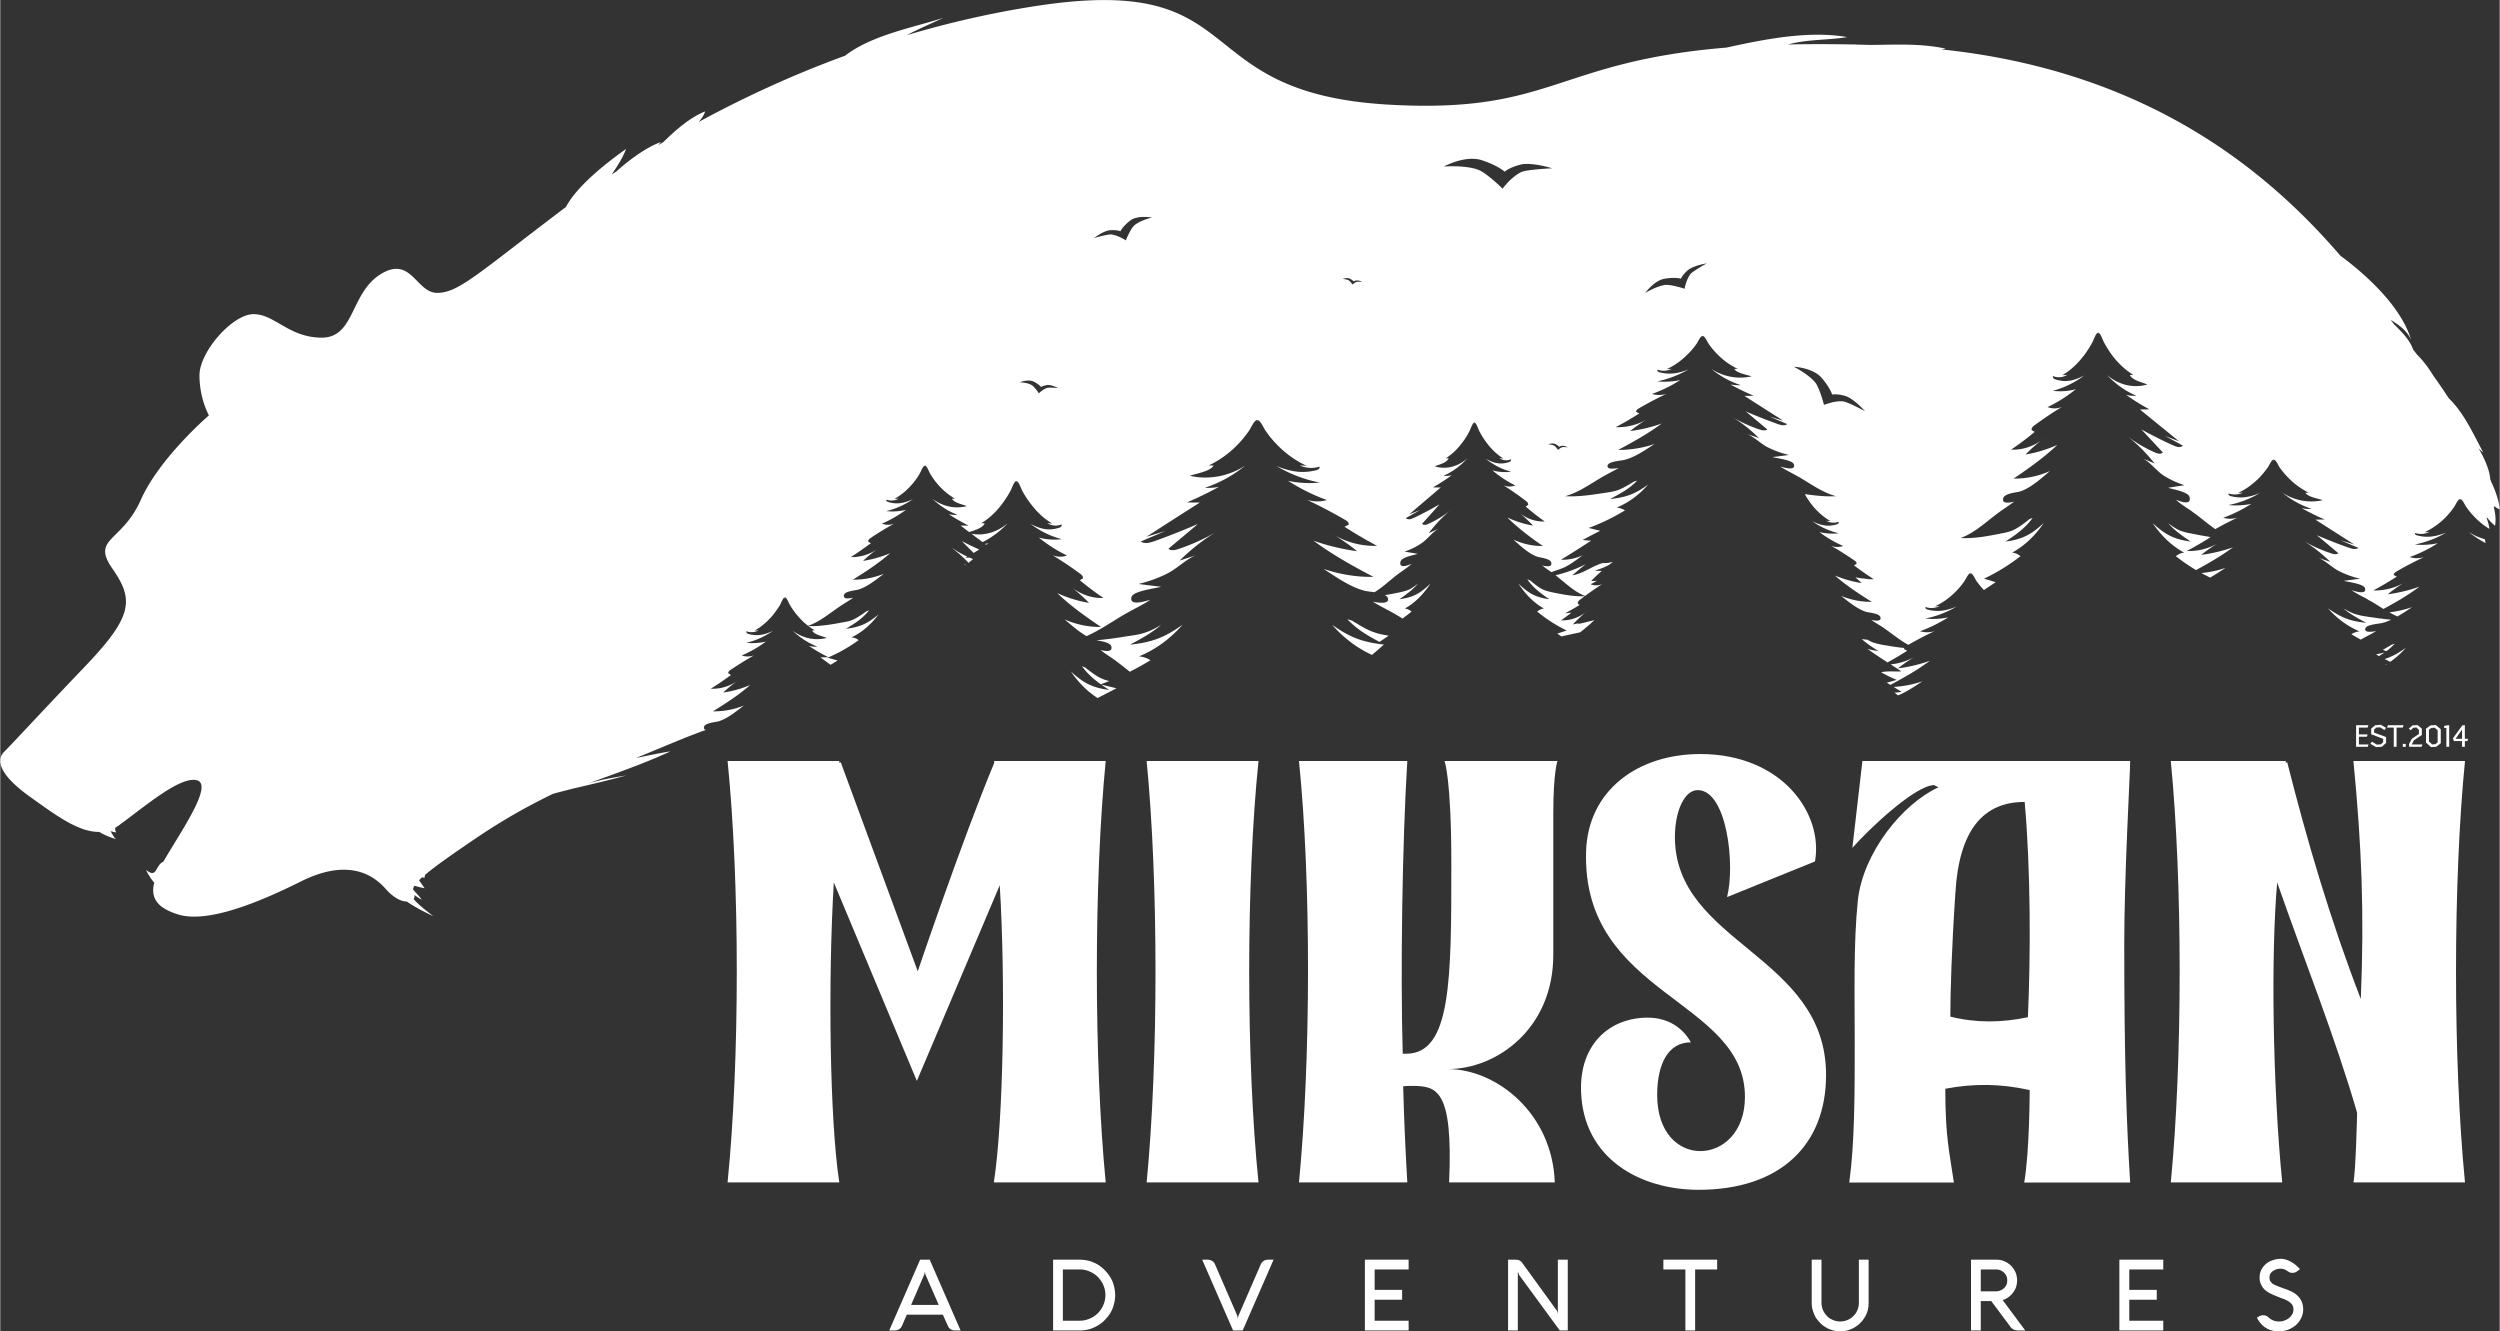 <svg xmlns="http://www.w3.org/2000/svg" xml:space="preserve" width="169" height="90" style="shape-rendering:geometricPrecision;text-rendering:geometricPrecision;image-rendering:optimizeQuality;fill-rule:evenodd;clip-rule:evenodd" viewBox="0 0 169.15 90.1"><rect x="0" y="0" width="169.15" height="90.1" fill="#333333" stroke="none"/><defs><style>.fil1{fill:#fff;fill-rule:nonzero}</style></defs><g id="Слой_x0020_1"><path d="M167.38 36.25c.26.19.53.35.81.5-.01-.09-.03-.18-.05-.26-.37-.1-.74-.26-1.07-.48.1.09.21.17.31.24M76.17 16.27s.31-.78.57-1.01c.37-.34 1.2-.54 1.2-.54s-.99-.18-1.49.22c-.51.4-.64.71-.64.71s-.21-.1-.68-.07c-.46.02-1.11.53-1.11.53s.96-.28 1.2-.24.48.14.66.23l.15.08c.09.05.14.09.14.09m29.25 14.18s-.15-.23-.25-.28c-.14-.09-.42-.1-.42-.1s.3-.12.49-.02c.19.09.25.19.25.19s.06-.05.21-.07.39.1.39.1-.32-.03-.4 0c-.14.05-.27.18-.27.18M91.51 19.26s-.15-.23-.25-.28c-.14-.09-.42-.1-.42-.1s.3-.12.49-.02c.19.09.25.18.25.18s.06-.04.21-.06.39.1.39.1-.32-.03-.4 0c-.14.05-.27.18-.27.18m-21.22 7.36s-.3-.45-.49-.56c-.28-.17-.81-.19-.81-.19s.58-.23.95-.04c.37.18.49.36.49.36s.12-.08.41-.13c.29-.04.76.2.76.2s-.63-.06-.77 0c-.3.1-.54.36-.54.36m43.73-7.25.05-.17c.06-.19.15-.43.3-.64.15-.2 1.12-.74 1.12-.74s-.93.15-1.3.48-.45.56-.45.56-.37-.12-1.09 0c-.72.11-1.32.96-1.32.96s.8-.48 1.37-.54c.39-.03 1.29.26 1.29.26s.01-.07.03-.17m9.6 7.96.2-.06c.24-.07.56-.13.87-.11s1.51.67 1.51.67-.77-.87-1.36-1.04c-.59-.16-.87-.09-.87-.09s-.13-.46-.72-1.14-1.87-.74-1.87-.74 1.02.52 1.46 1.08c.29.38.58 1.5.58 1.5s.08-.03.2-.07m-21.78-14.78.18-.2c.22-.23.53-.51.9-.7.35-.18 2.11-.26 2.11-.26s-1.43-.45-2.19-.24c-.77.21-1.03.47-1.03.47s-.45-.42-1.56-.78-2.56.43-2.56.43 1.47-.11 2.33.22c.58.22 1.65 1.28 1.65 1.28s.06-.09.17-.22m47.71 26.54c.37-.21.72-.45 1.05-.66-.53.18-1.08.3-1.64.35.2.11.39.21.59.31m-.95-.51c.86-.47 1.71-.96 2.5-1.54-.7.24-1.42.42-2.15.51.4-.32.82-.61 1.26-.86-.68.42-1.46.63-2.24.6.55-.29 1.08-.6 1.6-.93l-.06-.03c-.4-.06-.81-.14-1.21-.22a4 4 0 0 1-.83-.22c-.26-.12-.51-.3-.76-.48.46.51 1 .89 1.53 1.24-1.16-.15-1.75-.49-2.58-1.25.6.88 1.33 1.57 2.14 2-.2.01-.39.1-.57.24.45.35.9.66 1.37.94m1.3-2.77c.49-.28 1-.54 1.51-.78-.32.1-.66.1-.97.01.66-.24 1.3-.56 1.9-.94-.51.1-1.03.13-1.55.08a6.6 6.6 0 0 0 2.12-.81c-.69.28-1.28.39-1.98.2-.08-.02-.17-.1-.13-.17.32.1.67.08.97-.06-.11.01-.22.01-.33.02.52-.24 1-.59 1.42-1.01.21-.22.41-.46.59-.71.11-.16.24-.51.4-.54 0 .03-.01.08.01.1.01-.02 0-.07 0-.1.16.03.29.38.4.54.18.25.38.49.6.71.41.42.9.77 1.41 1.01-.06-.04-.19-.01-.27-.01.17.29.88.39 1.17.5-.92.21-1.91.03-2.72-.5.6.49 1.27.86 1.98 1.09-.22.01-.46 0-.68-.05.51.29 1.03.54 1.56.77-.21 0-.42 0-.63.01.88.56 1.75 1.12 2.63 1.68-.31-.1-.62-.19-.93-.28.4.17.81.34 1.21.51-.2.13-.45.06-.67-.02-.72-.25-1.44-.54-2.15-.84.49.4.97.81 1.46 1.22-.14.11-.34.06-.51 0-.63-.21-1.24-.48-1.83-.82.64.39 1.24.86 1.79 1.4-.28-.09-.56-.19-.84-.28.45.15.94.65 1.38.88.47.25.97.42 1.48.55-.37.04-.74.09-1.11.14.27.07 1.35.2 1.44.49.16.5-.75.19-.92.14.31.21.65.38.98.55.07.04.14.09.21.13l.12.06c.29.17.57.35.86.53.84-.45 1.67-.93 2.44-1.51-.7.25-1.42.42-2.15.52q.6-.495 1.26-.87c-.68.42-1.46.63-2.24.61.55-.29 1.08-.61 1.6-.94-.07-.03-.14-.07-.21-.1-.02-.1.08-.18.16-.23.61-.36 1.25-.69 1.89-.99-.32.1-.66.1-.97 0 .66-.24 1.3-.55 1.9-.94q-.765.165-1.56.09c.75-.15 1.47-.42 2.13-.81-.69.27-1.28.38-1.98.19-.08-.02-.17-.09-.13-.16.32.1.67.08.97-.06-.11 0-.22.01-.33.01.52-.24 1-.58 1.42-1 .21-.22.41-.46.59-.72.11-.16.24-.5.4-.53 0 .02-.01.08.01.1.01-.02 0-.08 0-.1.16.03.29.37.4.53q.27.39.6.72c.29.3.62.56.97.77-.02-.23-.1-.49-.19-.74l.03-.03c.16.21.35.4.54.56.07-.31.04-.81-.08-1.25.01-.03.02-.05.03-.07.11.08.24.16.37.21-.03-.45-.25-1.2-.57-1.85-.02-.06-.05-.12-.07-.19-.05-.63-.38-1.39-.79-2.09.11.1.21.2.32.29-.64-1.18-1.29-2.67-2.33-3.67-.33-.5-.68-1.02-1.05-1.53-.2-.33-.42-.65-.66-.94-.13-.17-.29-.33-.45-.5-.05-.06-.09-.12-.14-.18l-.12-.15c-.21-.64-.78-1.21-1.29-1.71-.07-.1-.15-.19-.22-.3.56.35 1.09.72 1.37 1.34-.65-2.21-3-4.37-4.76-5.67v.01c-4.83-5.62-12.92-12.51-27.04-13.99.1-.01.2-.02.3-.05-1.71-.37-3.45-.26-5.14-.25-.33-.01-.66-.02-.99-.02.09-.02.18-.03.28-.04l-.36.03c-1.62-.03-3.1-.03-4.45 0 1.28-.36 2.78-.29 4-.5-2.59-.45-5.53.13-8.17.71-11.61.96-11.8 4.5-22.88 3.86-13.86-.8-9.08-8.92-23.74-6.69-3.1.47-6.06 1.16-8.86 1.99.8-.42 1.63-.77 2.47-1.17-2.04.66-4.83 1.16-6.64 2.56-3.67 1.34-6.99 2.9-9.9 4.48.19-.23.36-.46.43-.71-.99.39-1.97 1.23-2.82 2.07-.12.07-.23.14-.35.21.06-.08.12-.14.17-.2-.78.25-2.03 1.09-2.99 1.97-.11.08-.23.15-.34.23.39-.57.76-1.15.98-1.74-1.21.86-3.29 2.45-4.07 3.93-.03.03-.07.05-.11.08-5.89 4.46-7.17 5.73-8.6 5.73s-1.75-2.54-3.82-1.27-1.75 4.3-3.99 4.3c-2.23 0-3.18-1.59-4.62-1.59-1.43 0-3.66 2.55-3.66 4.14s.64 2.71.64 2.71-3.35 2.87-4.62 5.74c-1.28 2.86-3.35 2.55-1.92 4.62 1.44 2.07 1.44 3.18-1.75 6.53-3.19 3.34-5.1 5.42-5.58 5.89-.47.48-.47 1.44 1.76 3.03 1.68 1.2 3.26 2.4 4.69 2.38.36.22.77.38 1.14.49-.19-.13-.26-.4-.39-.53.13 0 .26.07.39.07-.08-.16-.08-.26-.04-.33.09-.05.17-.1.26-.17 1.75-1.27 4.14-3.34 5.26-3.02 1.11.31-1.12 3.5-2.23 5.41-.02.03-.03.06-.05.09-.57.25-.42 1.19-1.17.56.1.25.35.65.55.86-.26 1.02.17 1.71 1.63 2.16 2.07.63 5.73-.96 8.28-2.23 2.55-1.28 4.46-.96 5.74.48.57.65 1.09.87 1.44.87.56.39 1.18.7 1.79.99-.45-.36-.95-.72-1.33-1.16q.09-.12.06-.27c.16.12.33.23.49.32-.14-.23-.4-.46-.59-.71a.8.8 0 0 1 .1-.24c.23.07.46.13.69.17-.13-.17-.25-.36-.38-.54l.19-.19c.07.01.14.01.19.01.01-.06.01-.12.02-.18.53-.45 1.33-1.03 2.42-1.78 1.78-1.23 3.49-2.37 6.25-3.71.55-.15 1.11-.29 1.66-.43-.08.04-.16.07-.25.1.1-.03.19-.07.28-.1 1.09-.26 2.19-.51 3.25-.81-.84.14-1.71.28-2.55.54 1.86-.69 3.77-1.34 5.55-2.17-.78.12-1.55.29-2.33.45 1.86-.76 3.44-1.45 4.73-1.9-.1-.03-.16-.1-.12-.22.07-.26.79-.31.97-.36.6-.18 1.2-.67 1.72-1.07-.67.27-1.38.4-2.09.39.86-.53 1.73-1.09 2.52-1.78q-.9.375-1.83.51c.34-.32.7-.61 1.07-.86-.57.42-1.24.63-1.91.6.47-.29.92-.6 1.37-.93-.06-.04-.12-.07-.18-.11-.02-.1.06-.17.13-.22.53-.36 1.07-.69 1.61-1-.27.1-.56.1-.83.01a7.8 7.8 0 0 0 1.63-.94c-.43.1-.88.13-1.33.08.64-.14 1.25-.42 1.82-.81-.59.28-1.09.39-1.7.2-.06-.02-.14-.1-.1-.17.27.1.56.08.82-.06-.09.01-.19.01-.28.02.44-.24.85-.59 1.21-1.01.18-.22.35-.46.51-.71.09-.16.2-.51.34-.53 0 .02-.01.07 0 .09.01-.02.01-.07.01-.09.13.02.24.37.34.53.15.25.32.49.51.71.22.26.45.49.71.68.84-.28 1.57-.95 2.36-1.45.23-.15.47-.29.7-.45-.35.07-.71.1-.63-.19.07-.26.79-.3.97-.36.6-.18 1.2-.67 1.73-1.07-.68.27-1.39.41-2.1.4.87-.54 1.73-1.1 2.52-1.79-.59.25-1.21.42-1.83.52.34-.33.7-.62 1.07-.87-.57.42-1.24.63-1.9.61.46-.29.91-.61 1.36-.94-.06-.03-.12-.07-.18-.1-.02-.1.06-.18.13-.23q.795-.54 1.62-.99c-.27.1-.56.1-.83 0 .56-.24 1.11-.55 1.63-.94-.44.11-.89.14-1.33.09.63-.15 1.24-.42 1.81-.81-.59.27-1.09.38-1.69.19-.07-.02-.15-.1-.11-.16.27.1.57.08.83-.06-.1 0-.19.01-.29.01.44-.24.85-.58 1.21-1q.285-.33.51-.72c.09-.16.2-.5.34-.53 0 .02 0 .08.01.1v-.1c.14.03.25.37.34.53q.225.39.51.72c.36.42.77.76 1.21 1-.06-.03-.17-.01-.23-.01.14.29.74.39 1 .5-.79.21-1.64.03-2.33-.5.51.49 1.09.86 1.7 1.09-.2.02-.4 0-.59-.04.43.28.88.54 1.34.77h-.54l.58.44c.34-.12.9-.26 1.05-.59-.08 0-.2-.03-.27.01.52-.3 1-.74 1.42-1.29.21-.28.41-.58.59-.91.11-.21.24-.64.4-.68 0 .03 0 .1.01.12.01-.02 0-.09 0-.12.16.04.29.47.4.68.18.33.38.63.6.91.42.55.9.99 1.42 1.29-.11-.01-.22-.01-.33-.02.3.18.65.21.96.08.05.09-.05.19-.12.21-.71.25-1.3.11-1.99-.25.67.5 1.39.85 2.13 1.04-.52.06-1.05.03-1.56-.11.61.49 1.25.9 1.91 1.21-.31.12-.65.11-.97-.01.64.39 1.27.81 1.89 1.27.08.06.18.16.16.29-.07.04-.14.09-.21.13.52.43 1.05.83 1.6 1.2-.78.03-1.56-.24-2.24-.78q.66.495 1.26 1.11c-.73-.12-1.45-.34-2.15-.66.93.89 1.94 1.6 2.96 2.29-.83.01-1.67-.16-2.46-.51.46.39.96.83 1.48 1.13.88-.39 1.69-.95 2.53-1.45.05-.03.1-.06.16-.09.1-.05.19-.11.29-.16.45-.25.92-.47 1.34-.76-.22.06-1.48.49-1.27-.2.13-.4 1.63-.57 2-.68-.51-.06-1.02-.12-1.53-.19.7-.17 1.38-.41 2.03-.75.61-.32 1.28-1 1.91-1.21-.39.13-.77.25-1.16.38.75-.74 1.57-1.39 2.45-1.93-.8.47-1.64.85-2.51 1.14-.23.08-.5.14-.7-.01.67-.56 1.34-1.12 2-1.68-.97.42-1.96.81-2.96 1.17-.3.1-.64.2-.91.02.55-.24 1.11-.47 1.66-.71l-1.28.39c1.21-.78 2.41-1.55 3.62-2.32-.29 0-.58 0-.87-.01q1.095-.465 2.16-1.05c-.32.06-.63.08-.95.06.98-.32 1.91-.83 2.73-1.5-1.11.73-2.48.98-3.75.69.41-.15 1.38-.29 1.61-.69-.1 0-.27-.03-.37.01.71-.33 1.38-.8 1.95-1.38.3-.3.57-.63.82-.99.15-.22.33-.69.55-.73 0 .03-.01.11.01.13.01-.02 0-.1 0-.13.23.04.4.51.56.73.24.36.52.69.82.99.57.58 1.23 1.05 1.95 1.38-.15-.01-.31-.01-.46-.02.42.19.89.22 1.33.08.06.1-.07.2-.17.23-.97.26-1.79.11-2.73-.27.91.54 1.9.92 2.93 1.12-.72.07-1.44.03-2.15-.12.83.53 1.71.97 2.63 1.3-.44.13-.91.12-1.34-.01.88.42 1.75.87 2.6 1.37.11.06.24.17.21.31-.09.05-.19.09-.28.14.72.46 1.45.89 2.2 1.29a5.47 5.47 0 0 1-3.08-.84c.6.35 1.18.75 1.73 1.2-1-.13-1.99-.37-2.95-.71 1.28.95 2.67 1.72 4.06 2.45-1.14.02-2.29-.17-3.38-.54.85.55 1.81 1.23 2.78 1.48.12.03.39.06.67.1.5-.3.97-.74 1.45-1.12a.6.6 0 0 0 .09-.07c.06-.04.12-.09.18-.13.26-.19.54-.37.79-.6-.14.05-.88.39-.75-.15.08-.32.96-.45 1.17-.53l-.9-.15c.42-.14.82-.33 1.2-.6.36-.25.75-.78 1.12-.95-.23.1-.45.2-.68.3.44-.58.92-1.09 1.44-1.52-.47.37-.96.67-1.48.9-.13.06-.29.11-.41-.01.4-.44.79-.88 1.18-1.32-.57.33-1.15.64-1.74.92-.18.08-.38.16-.54.01.33-.18.65-.37.98-.55l-.75.3c.71-.61 1.42-1.21 2.13-1.82-.18 0-.35 0-.52-.01.43-.24.86-.52 1.27-.82-.18.04-.37.06-.56.04a4.7 4.7 0 0 0 1.61-1.18c-.65.58-1.46.77-2.2.54.24-.11.81-.23.94-.54-.06 0-.16-.02-.22.01.42-.26.81-.63 1.15-1.09.18-.23.34-.49.48-.77.09-.18.2-.54.33-.58 0 .03-.01.09 0 .11.01-.02 0-.08 0-.11.14.04.24.4.33.58.15.28.31.54.48.77.34.46.73.83 1.15 1.09-.09 0-.18-.01-.27-.02.25.16.53.18.78.07.04.07-.04.16-.1.18-.57.21-1.05.09-1.6-.21.53.42 1.12.72 1.72.87-.42.06-.85.03-1.27-.09.49.42 1.01.76 1.55 1.02-.26.1-.53.1-.79 0 .52.33 1.03.68 1.53 1.07.07.06.15.14.13.25l-.17.11c.42.36.85.7 1.29 1.01-.63.03-1.26-.2-1.81-.65.36.27.7.59 1.02.93-.59-.1-1.17-.28-1.74-.55.76.75 1.57 1.35 2.4 1.93-.68.01-1.35-.14-1.99-.43.5.44 1.06.97 1.63 1.16.18.06.86.11.93.39.07.31-.28.28-.6.2.2.17.41.31.61.45l.19-.07c.26-.09.52-.17.76-.29.42-.21.79-.51 1.17-.78-.47.21-.97.32-1.47.3.54-.33 1.08-.67 1.61-1.01.15-.1.29-.19.43-.28-.19-.01-.38-.02-.57-.05.39-.21.79-.42 1.19-.62-.27-.06-.53-.13-.79-.19.85-.31 1.67-.71 2.46-1.19-.17-.11-.37-.17-.56-.19.8-.33 1.53-.87 2.13-1.56-.83.6-1.42.87-2.58.98.65-.34 1.32-.69 1.84-1.25-.08.03-.16.05-.23.08-.08.04-.15.08-.22.13-.29.17-.58.34-.89.45-.27.09-.55.13-.83.17-.9.14-1.8.28-2.71.23 1.01-.27 1.87-.96 2.8-1.46.27-.15.56-.29.82-.45-.4.07-.83.1-.74-.19.09-.26.93-.3 1.15-.36.7-.18 1.4-.67 2.02-1.07-.8.27-1.63.4-2.46.4 1.01-.54 2.02-1.1 2.95-1.79-.69.25-1.41.42-2.14.51.4-.32.82-.61 1.26-.86-.68.42-1.46.63-2.24.6.54-.28 1.08-.6 1.6-.93-.07-.03-.14-.07-.21-.1-.02-.1.07-.18.16-.23.61-.36 1.24-.69 1.88-.99-.31.09-.65.1-.97 0 .67-.24 1.31-.55 1.91-.94-.51.11-1.04.14-1.56.09.74-.15 1.46-.43 2.13-.81-.69.27-1.28.38-1.99.19-.07-.02-.17-.1-.12-.17.32.11.66.09.97-.06-.11.01-.22.02-.34.02.52-.24 1-.58 1.42-1.01.22-.21.42-.45.6-.71.11-.16.24-.5.4-.53 0 .02-.01.08 0 .09.01-.01.01-.07.01-.09.16.03.29.37.4.53.18.26.38.5.59.71.42.43.9.77 1.42 1.01-.07-.03-.2-.01-.27-.01.17.29.87.39 1.17.5-.92.21-1.91.03-2.72-.5.59.49 1.27.86 1.98 1.09-.23.02-.46 0-.69-.04.51.28 1.04.54 1.57.76-.21.01-.42.01-.63.01.87.56 1.75 1.12 2.63 1.68-.31-.09-.62-.19-.93-.28l1.2.51c-.19.14-.44.07-.66-.01-.72-.26-1.44-.54-2.15-.85l1.46 1.22c-.15.11-.35.06-.51.01-.63-.21-1.25-.49-1.83-.83a9.6 9.6 0 0 1 1.78 1.41c-.28-.1-.56-.19-.84-.28.46.15.94.64 1.39.88.47.24.97.42 1.48.54-.38.05-.75.1-1.12.14.27.08 1.36.2 1.45.49.16.5-.76.19-.92.15.31.21.65.37.97.55.08.04.15.08.22.12.04.02.07.04.11.06.81.48 1.59 1.04 2.47 1.28-.7.04-1.4-.04-2.1-.14.02.04.03.08.05.1.15.26.32.5.5.72.35.42.76.77 1.19 1.01-.09-.01-.18-.02-.28-.02.26.14.55.16.82.06.04.07-.04.15-.11.17-.59.19-1.09.08-1.67-.2.56.39 1.17.66 1.79.81-.43.05-.88.02-1.31-.08.51.38 1.05.7 1.61.94-.27.09-.55.09-.82-.01.54.3 1.07.64 1.59 1 .07.04.15.12.13.22-.06.04-.11.07-.17.1.44.34.89.65 1.34.94-.23.01-.47-.01-.71-.06l.04.02c-.19-.03-.39-.05-.58-.09.14.12.29.25.43.39-.61-.09-1.22-.27-1.81-.51.78.69 1.64 1.24 2.49 1.78-.7.01-1.4-.13-2.07-.4.52.41 1.11.9 1.7 1.08.18.05.89.1.96.36.08.28-.28.26-.62.18.23.17.46.3.7.45.61.4 1.18.9 1.81 1.24.58-.34 1.16-.64 1.76-.92-.32.09-.65.09-.97 0 .66-.24 1.3-.56 1.91-.94-.52.11-1.04.13-1.56.08a6.6 6.6 0 0 0 2.12-.81c-.68.28-1.27.39-1.98.2-.07-.02-.17-.1-.12-.17.31.11.66.08.96-.06-.11.01-.22.01-.33.02.52-.24 1-.58 1.42-1.01.21-.21.41-.45.59-.71.11-.16.24-.5.4-.53 0 .02 0 .08.01.09.01-.01 0-.07 0-.09.16.03.29.37.4.53.16.22.32.42.5.61l.8-.53-.79-.24c.85-.4 1.68-.91 2.47-1.52-.18-.14-.37-.23-.57-.24.8-.43 1.54-1.12 2.14-2-.83.76-1.42 1.1-2.59 1.25.66-.43 1.32-.88 1.84-1.6-.08.03-.15.06-.23.09-.07.06-.14.12-.21.17-.29.22-.59.44-.9.58-.27.11-.55.17-.83.22-.9.18-1.8.35-2.71.3 1.01-.35 1.87-1.23 2.8-1.88.28-.19.56-.37.82-.58-.4.1-.83.13-.73-.23.08-.34.93-.39 1.14-.46.71-.23 1.41-.86 2.02-1.38-.79.35-1.62.52-2.46.51 1.02-.69 2.03-1.4 2.96-2.28-.7.31-1.42.53-2.15.65.4-.41.82-.78 1.26-1.1-.67.54-1.46.81-2.24.77.55-.37 1.08-.77 1.6-1.2-.07-.04-.14-.08-.21-.13-.02-.12.08-.23.16-.29.62-.46 1.25-.88 1.89-1.27-.31.13-.65.13-.97.01.66-.31 1.31-.72 1.91-1.21-.51.14-1.04.17-1.56.11a6.1 6.1 0 0 0 2.13-1.04c-.69.36-1.28.5-1.99.25-.07-.02-.17-.12-.12-.21.31.13.66.1.97-.08-.12.01-.23.02-.34.02.52-.3 1-.74 1.42-1.28.22-.28.42-.59.6-.92.11-.2.24-.64.4-.68 0 .03-.01.1 0 .12.01-.02.01-.09.01-.12.16.04.29.48.4.68.18.33.38.64.59.92.42.54.91.98 1.42 1.28-.06-.04-.19-.01-.27-.01.17.37.88.5 1.18.64-.93.27-1.92.04-2.73-.64.6.63 1.27 1.1 1.99 1.4a2 2 0 0 1-.69-.06c.51.37 1.03.69 1.57.98-.22.01-.43.01-.64.01.88.72 1.76 1.43 2.64 2.15-.32-.12-.63-.24-.94-.36.41.22.81.44 1.21.66-.19.17-.44.08-.66-.02-.73-.33-1.45-.69-2.15-1.08.48.52.97 1.04 1.45 1.56-.14.14-.34.08-.51.01-.63-.27-1.24-.63-1.83-1.06.64.5 1.24 1.11 1.79 1.8l-.84-.36c.46.19.94.82 1.38 1.13.47.31.97.53 1.48.7-.37.05-.74.11-1.11.17.27.1 1.36.26 1.45.63.16.64-.76.24-.92.18.3.28.64.49.97.71l.22.16.11.08c.46.34.9.72 1.36 1.04m-84.18.31.76.57a6.1 6.1 0 0 0 1.69-1.27c-.73.61-1.6.86-2.45.7m.92.69.08.06.15-.11c-.08.02-.15.04-.23.05m-.12.19-.09-.03.08.04zm-.27.19c-.4-.18-.79-.37-1.18-.57l.8.8c.13-.08.25-.15.38-.23m-.41.64a.9.9 0 0 1-.22-.09h-.32l.14-.07c-.39-.18-.76-.4-1.13-.65.43.31.84.67 1.22 1.07zm-.49.4-.23-.08c.07.02.13.06.2.1zm8.91 9.01 1.28-.66-1.03-.25c.18.13.35.24.53.36-1.17-.15-1.76-.49-2.59-1.25.52.76 1.14 1.37 1.81 1.8m.22-.93c.19-.07.38-.15.58-.22-.18-.04-.35-.09-.52-.17-.31-.13-.6-.35-.89-.57-.08-.05-.15-.11-.22-.17-.08-.03-.15-.06-.23-.1.37.52.82.9 1.28 1.23m1.96-.85c.48-.24.94-.5 1.4-.78-.24-.15-.51-.24-.78-.26 1.11-.45 2.12-1.19 2.95-2.14-1.15.81-1.96 1.18-3.56 1.35.73-.39 1.47-.79 2.11-1.34-.34.2-.68.39-1.05.51-.37.13-.76.19-1.14.24-.72.12-1.46.23-2.19.29.32.06.94.14 1.01.42.1.37-.33.34-.73.24.26.21.55.39.82.58.39.27.78.59 1.16.89m16.39-1.14.48-.41c.11-.1.22-.2.33-.29-1.57-.17-2.37-.54-3.51-1.34.77.88 1.69 1.58 2.7 2.04m.82-.71.01-.01h-.02zm-.31-.17.62-.42c-.32-.05-.64-.11-.95-.22-.44-.14-.84-.38-1.23-.62-.1-.05-.2-.12-.3-.18-.11-.03-.21-.06-.32-.1.63.68 1.4 1.13 2.18 1.54m1.56-1.58c.2-.15.41-.31.61-.47a.88.88 0 0 0-.46-.21c.65-.35 1.25-.94 1.74-1.69-.68.65-1.15.94-2.1 1.06.43-.3.87-.61 1.25-1.05-.21.16-.41.31-.62.41-.22.09-.45.14-.67.19-.32.06-.63.13-.95.17.1.06.18.12.2.2.13.39-.46.36-1.01.25.36.23.75.42 1.13.63.3.16.59.33.88.51m-40.21.51c.15.11.31.22.48.31-.06-.04-.17-.01-.23-.01.14.29.74.39.99.5-.78.21-1.63.03-2.32-.5.51.49 1.09.86 1.69 1.09-.19.01-.39 0-.58-.05.43.29.88.55 1.33.77-.18 0-.36 0-.54.01l.68.5.48-.29c-.23-.06-.45-.13-.68-.19.73-.31 1.43-.7 2.1-1.19a.96.96 0 0 0-.48-.19c.69-.32 1.31-.86 1.83-1.55-.71.59-1.22.86-2.21.97.56-.33 1.12-.68 1.57-1.25-.07.03-.13.05-.2.08-.06.04-.12.09-.18.13-.25.17-.5.34-.77.45-.22.09-.46.13-.7.17-.75.14-1.51.27-2.26.24m50.96.7c.59-.13 1.14-.25 1.27-.28.27-.21.53-.43.79-.66 0-.02-.01-.03-.02-.04l.08-.01.11-.11-1.16.28.16-.09c-.15.04-.3.07-.46.1.33-.35.67-.67 1.02-.94-.54.46-1.18.69-1.81.66.24-.17.47-.34.7-.52-.15.02-.29.03-.43.05.33-.19.66-.37.98-.57l-.12-.09c-.02-.11.06-.19.12-.24.11-.09.23-.17.34-.26-.71.03-1.42-.11-2.12-.25-.23-.05-.45-.1-.67-.19-.26-.12-.49-.3-.73-.49-.05-.05-.11-.09-.17-.14-.06-.03-.12-.05-.19-.08.42.61.96.99 1.49 1.35-.94-.12-1.42-.41-2.09-1.06.49.75 1.08 1.34 1.73 1.69-.16.02-.32.09-.46.21.64.52 1.31.95 2 1.28-.22.07-.43.14-.64.21zm1.6-2.74c.38-.28.77-.55 1.16-.8-.25.11-.53.11-.78.01.14-.08.29-.15.43-.24-.13.02-.26.02-.39.02.22-.25.47-.47.72-.69-.16.01-.32 0-.48-.02.34-.09.67-.22.99-.4l.24-.19c-.24.07-.48.1-.68.08-.13.04-.26.08-.39.14-.56.23-1.08.61-1.68.69.3-.26.6-.51.91-.75-.65.33-1.34.58-2.05.75.66.51 1.28 1.13 2 1.4m21.6 3.52c-.49-.04-.97-.13-1.46-.21-.23-.05-.47-.09-.7-.18-.11-.05-.23-.11-.34-.17-.12-.01-.25-.02-.37-.04.35.32.74.57 1.13.81a4.5 4.5 0 0 1-.75-.15c.44.32.9.62 1.36.92.45-.25.9-.51 1.33-.79-.07-.04-.14-.07-.2-.1a.14.14 0 0 1 0-.09m-.92 1.11c.24.16.48.31.72.47-.24.04-1.02-.04-1.36.07q.51.285 1.05.51c-.23.07-.45.13-.67.19l.24.15c.92-.49 1.83-1 2.67-1.63-.7.25-1.42.42-2.15.51.4-.32.82-.61 1.26-.86-.54.33-1.15.54-1.76.59m.21 1.53.53.33c-.16.03-.32.05-.48.05l.24.19c.58-.23 1.14-.62 1.65-.95-.63.21-1.28.34-1.94.38m-3.13-7.82-.1-.08zm36.43 6.32.06-.03h-.1zm.3-.2c.39-.27.74-.59 1.06-.95-.51.36-.93.6-1.44.76zm-.76-.39c.13-.08.25-.16.37-.24l-.57.13zm.5-.33q.3-.225.57-.51c-.08.03-.15.05-.23.08-.07.04-.14.09-.22.13l-.36.21zm-1.73-.78c.07-.05.15-.09.22-.13.28-.15.56-.29.82-.45-.4.07-.83.1-.73-.19.08-.26.92-.3 1.14-.36.21-.05.41-.13.61-.22-.54-.05-1.09-.13-1.64-.21a5 5 0 0 1-.82-.18c-.27-.09-.52-.23-.77-.37.47.4 1.01.69 1.54.97-1.17-.12-1.75-.39-2.59-.98.61.69 1.34 1.23 2.14 1.56-.2.01-.39.08-.56.19.21.13.42.25.64.37m2.48-1.57c.34-.2.68-.42.99-.63-.5.17-1.02.29-1.54.35.18.1.36.2.55.28" style="fill:#fff"/><path d="M62.25 85.25h.65l2.09 4.79h-.39c-.1 0-.2-.03-.28-.08a.48.48 0 0 1-.19-.23l-.34-.76h-2.44l-.33.76c-.04.1-.11.17-.19.23-.09.05-.18.08-.29.08h-.38zm.26 1.05-.87 2.01h1.87l-.88-2.01c-.01-.03-.03-.08-.04-.12-.01-.05-.02-.1-.02-.15 0 .05-.01.1-.02.15-.01.04-.02.09-.04.12m8.74 3.74v-4.79h1.8c.22 0 .43.03.64.08q.3.09.57.24a2.6 2.6 0 0 1 .86.87q.165.255.24.57c.06.2.09.42.09.64q0 .33-.09.63c-.05.21-.13.4-.24.58-.1.17-.23.33-.38.48-.14.15-.3.27-.48.37-.18.11-.37.19-.57.25-.21.05-.42.08-.64.08zm1.8-.66c.24 0 .46-.05.67-.14.22-.09.4-.21.56-.37.15-.15.28-.34.37-.55s.14-.43.14-.67-.05-.47-.14-.68a1.9 1.9 0 0 0-.37-.55c-.16-.16-.34-.28-.56-.37-.21-.1-.43-.14-.67-.14h-1.14v3.47zm8.29-4.13h.38c.11 0 .2.03.29.08a.5.5 0 0 1 .19.22l1.49 3.43c.02.05.03.09.04.14s.02.1.02.15c.01-.11.03-.2.07-.29l1.49-3.43c.04-.09.11-.16.19-.22.09-.05.18-.08.29-.08h.38l-2.09 4.79h-.65zm13.97 4.79h-2.96v-4.79h2.96v.66h-2.3v1.38h1.86v.67h-1.86v1.42h2.3zm10.77 0h-.54l-2.74-3.74c-.02-.02-.03-.05-.04-.08l-.03-.09c-.01-.03-.02-.05-.02-.07-.01-.02-.01-.04-.01-.04v4.02h-.66v-4.79h.47c.11 0 .2.01.28.04.08.04.14.08.19.15l2.32 3.2c.04.04.06.09.08.15.01.05.03.11.03.18v-3.72h.67zm6.47-4.13v-.66h3.64v.66h-1.49v4.13h-.66v-4.13zm10.7 2.26c0 .17.04.34.1.49.07.15.16.29.27.4.12.12.25.21.41.27.15.07.31.1.49.1.17 0 .34-.03.49-.1.15-.06.29-.15.4-.27.12-.11.21-.25.27-.4.07-.15.1-.32.1-.49v-2.92h.66v2.92q0 .27-.06.51c-.05.17-.11.32-.2.46q-.12.21-.3.39t-.39.3c-.14.09-.3.15-.46.2-.16.04-.34.07-.51.07-.18 0-.35-.03-.51-.07-.17-.05-.32-.11-.46-.2q-.225-.12-.39-.3a2.3 2.3 0 0 1-.31-.39c-.08-.14-.14-.3-.19-.46-.05-.17-.07-.34-.07-.51v-2.92h.66zm10.78 1.87h-.66v-4.79h1.72c.19 0 .37.03.54.11q.255.105.45.3c.12.12.22.27.3.44.07.17.11.36.11.55 0 .16-.03.3-.07.45-.05.14-.12.27-.21.38-.08.12-.19.22-.31.31-.12.08-.24.15-.39.19l1.53 2.06h-.46c-.12 0-.24-.02-.34-.07a.6.6 0 0 1-.24-.23l-1.26-1.69h-.71zm0-4.13v1.48h1.06a.776.776 0 0 0 .68-.45.7.7 0 0 0 .05-.29c0-.1-.01-.2-.05-.29a.776.776 0 0 0-.68-.45zm12.35 4.13h-2.97v-4.79h2.97v.66h-2.3v1.38h1.86v.67h-1.86v1.42h2.3zm8.47-3.98c-.09-.06-.17-.11-.26-.15a.6.6 0 0 0-.25-.05c-.11 0-.21.01-.3.04q-.135.045-.24.12c-.07.05-.13.11-.17.18s-.06.15-.06.23c0 .1.01.18.04.25q.06.09.15.18c.07.05.16.1.27.14.11.05.25.1.41.16.08.03.15.06.23.08.08.03.16.06.24.1.07.03.15.06.22.1s.14.08.21.14c.34.25.51.6.51 1.03 0 .22-.05.42-.14.6s-.21.34-.36.47-.33.23-.52.31c-.2.07-.41.11-.63.11q-.645 0-1.08-.39a.8.8 0 0 1-.15-.16c-.05-.05-.08-.1-.12-.15-.03-.05-.06-.09-.08-.13l-.05-.1.16-.09c.08-.05.17-.07.26-.07.15 0 .27.05.37.15l.06.05a.97.97 0 0 0 .64.22c.1 0 .22-.01.33-.05.12-.04.23-.09.32-.16.09-.06.17-.15.23-.25.07-.1.1-.22.1-.35q0-.195-.09-.33a1 1 0 0 0-.23-.21c-.09-.06-.19-.11-.31-.16-.11-.04-.23-.08-.34-.13-.16-.06-.33-.13-.48-.2-.16-.07-.3-.15-.42-.25a1 1 0 0 1-.3-.37c-.08-.14-.12-.32-.12-.53 0-.2.05-.38.13-.53s.19-.28.32-.39.29-.19.46-.24c.17-.06.35-.09.53-.09.13 0 .26.03.39.07a2 2 0 0 1 .67.4c.09.08.17.16.23.23l-.17.13q-.15.12-.33.12c-.1 0-.2-.02-.28-.08" class="fil1"/><path d="M67.24 51.5c.03.03.03.09.03.12-2.16 5.18-5.18 14.11-5.18 14.11l-5.21-14.14-.1.03v-.12h-7.56c.83 8.19.83 20.27 0 28.52h7.56c-.65-4.22-.77-13.67-.37-20.3l5.62 13.43 5.61-13.24c.4 6.56.25 15.95-.4 20.11h7.57c-.8-8.25-.8-20.33 0-28.52zm10.34 0c.8 8.19.8 20.27 0 28.52h7.57c-.84-8.25-.84-20.33 0-28.52zm20.16 0s.46 1.17.46 6.93c0 7.85 0 12.88-3.05 12.88h-.24c-.16-5.61-.03-14.27.31-19.81h-7.33c.83 8.19.8 20.24 0 28.52h7.33c-.13-2.25-.22-4.25-.28-6.5.15-.03.34-.03.55-.03 1.7 0 2.84.13 2.56 6.53h7.15c-.16-4.68-3.95-7.67-7.24-7.67 3.32 0 7.14-2.74 7.14-7.73v-9.64c0-2.68.28-3.48.28-3.48zm15.59 5.14c0-1.75.65-3.17 1.54-3.17 1.99 0 2.55 5.08 1.99 7.24l5.95-2.41c.58-3.23-2.22-7.27-7.76-7.27-4.28 0-7.6 2.5-7.73 6.57-.31 9.79 10.75 9.98 10.75 16.63 0 2.4-1.51 3.67-3.02 3.67-1.47 0-2.92-1.23-2.92-3.79 0-2.16.77-3.57 2.28-3.57-.53-.96-1.51-1.67-2.93-1.67-2.52 0-4.62 1.76-4.5 5.02.16 4.53 4.01 6.63 7.95 6.63 5.55 0 8.63-3.05 8.63-7.77 0-8.13-10.23-8.9-10.23-16.11m17.84-3.36c-2.44 1.11-5.12 4.44-5.46 7.67-.3 2.9-.21 6.25-.21 9.62 0 3.39 0 6.75-.37 9.46h7.08c-.3-2.13-.58-2.99-.58-6.35 1.95-.37 3.77-.34 5.71.09 0 0 0 4.1-.37 6.26h7.17c-.25-4.1-.4-8.2-.4-16.15 0-4.74.4-11.55.4-12.38h-18.12l-.68 5.88c1.08-1.23 4.19-4.19 5.52-4.25zm6.05 15.56c-1.76.37-3.49.4-5.25-.04 0-1.63.09-4.65.34-8.34.24-4.28 1.88-6.19 4.69-6.19.41 4.53.41 10.34.22 14.57m22.03-17.34c.56 5.82.74 10.22.5 16.11-2.06-5.33-3.63-10.69-4.98-16.02l-.12.03c.03-.03.03-.09.03-.12h-7.79c.8 8.19.8 20.27 0 28.52h7.54c-.65-6.65-.77-15.46-.34-20.3 1.81 5.21 3.9 10.38 5.41 15.59 0 0-.09 3.94-.25 4.71h7.55c-.81-8.25-.81-20.33 0-28.52z" style="fill:#fff;fill-rule:nonzero"/><path d="m160.27 50.38-.05.16h-.79v-1.46h.83l-.05.16h-.59v.46h.59l-.05.16h-.54v.52zm.84-1.33.35.21-.11.15-.3-.19-.25.02-.15.13v.21l.81.3v.4l-.29.26-.39.02-.38-.22.1-.15.33.2.28-.02.15-.14V50l-.81-.31v-.38l.27-.23zm1.48.19h-.42v1.3h-.19v-1.3h-.45l.05-.16h1.06zm0 1.3v-.2h.2v.2zm.43 0-.01-.18.19-.36.48-.33v-.28l-.17-.16-.21.02-.18.17-.12-.12.25-.21.34-.02.29.24v.43l-.54.36-.14.28h.72l-.06.16zm1.48.02-.34-.3v-.95l.31-.22.36-.02.33.28v.95l-.31.24zm.08-.18.22-.02.15-.12v-.82l-.2-.17-.22.01-.17.12v.8zm.96.16v-1.28l-.15.01v-.15l.34-.05v1.47zm1.25-.54h.22l-.05.15h-.17v.39h-.19v-.39h-.55l-.07-.18.64-.88.17-.02zm-.63 0h.44v-.63z" class="fil1"/></g></svg>